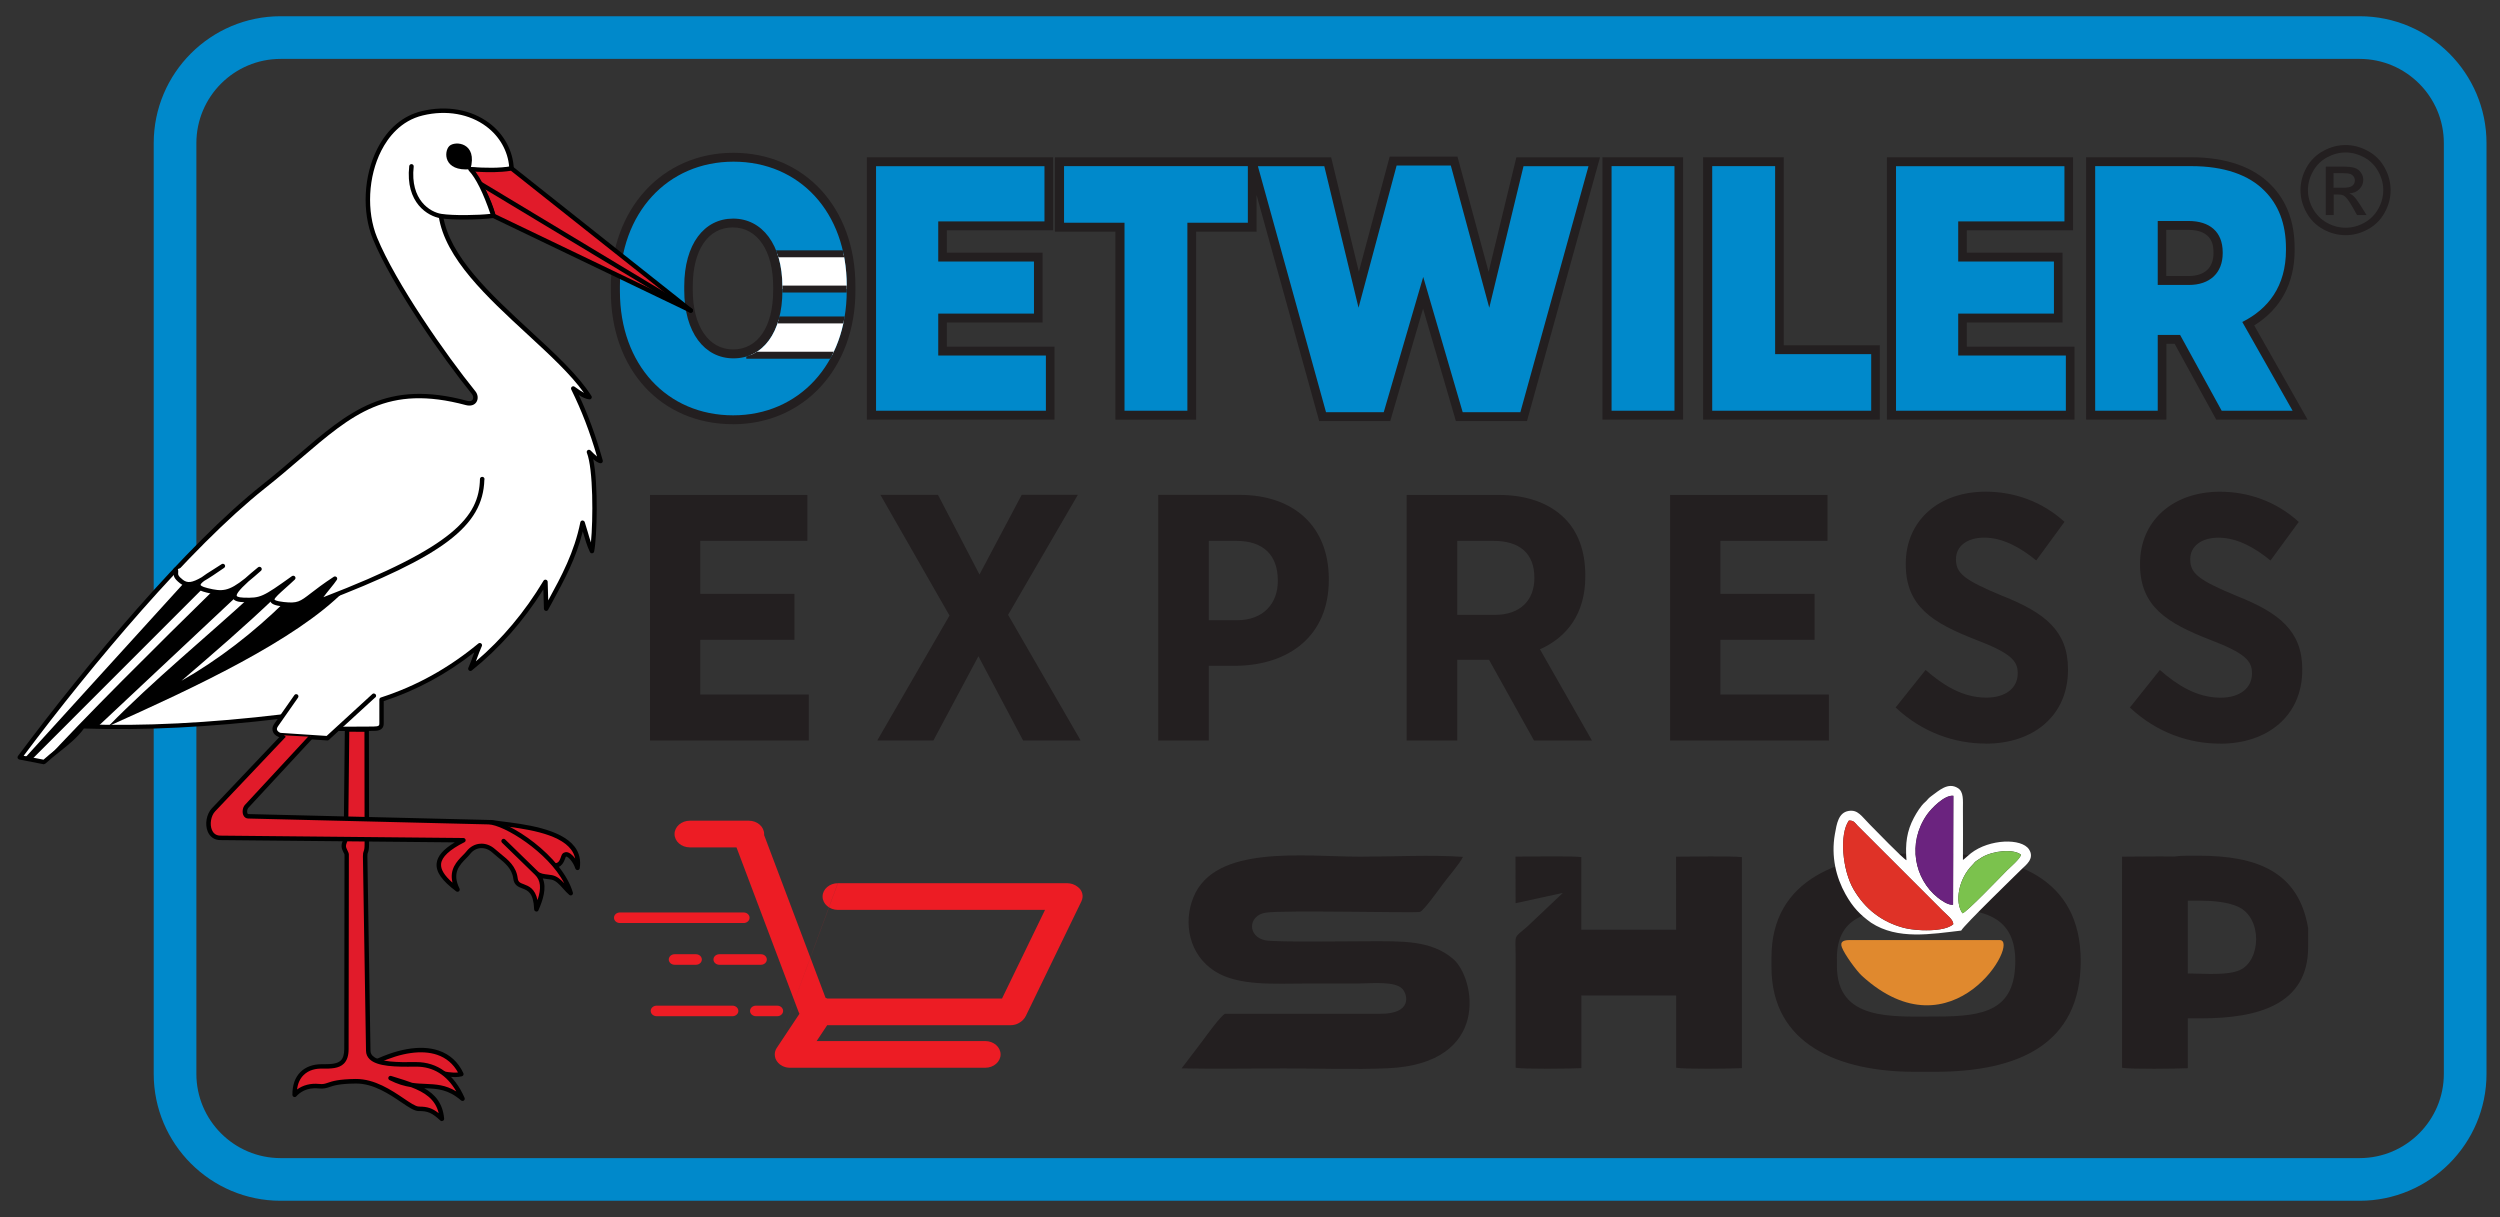 <?xml version="1.0" encoding="UTF-8"?>
<svg id="Layer_1" data-name="Layer 1" xmlns="http://www.w3.org/2000/svg" xmlns:xlink="http://www.w3.org/1999/xlink" viewBox="0 0 492.81 239.96">
  <rect x="0" y="0" width="492.81" height="239.96" fill="#333333" stroke="none"/>
  <defs>
    <style>
      .cls-1 {
        fill: #6b237f;
      }

      .cls-1, .cls-2, .cls-3, .cls-4, .cls-5, .cls-6, .cls-7, .cls-8, .cls-9, .cls-10, .cls-11, .cls-12, .cls-13 {
        stroke-width: 0px;
      }

      .cls-1, .cls-2, .cls-3, .cls-4, .cls-5, .cls-9, .cls-11, .cls-12, .cls-13 {
        fill-rule: evenodd;
      }

      .cls-2 {
        fill: #df3227;
      }

      .cls-3 {
        fill: #e0892e;
      }

      .cls-4 {
        fill: #e11b2a;
      }

      .cls-7 {
        fill: #0089cb;
      }

      .cls-8 {
        fill: none;
      }

      .cls-9 {
        fill: #fff;
      }

      .cls-10, .cls-12 {
        fill: #231f20;
      }

      .cls-14 {
        clip-path: url(#clippath);
      }

      .cls-11 {
        fill: #7bc24d;
      }

      .cls-13 {
        fill: #ed1c24;
      }
    </style>
    <clipPath id="clippath">
      <path class="cls-8" d="m425.34,56.17v-12.61h6.06c4.13,0,6.75,2.07,6.75,6.2v.14c0,3.86-2.48,6.27-6.68,6.27h-6.13Zm-12.33,24.8h12.33v-14.95h4.41l8.2,14.95h13.98l-9.92-17.5c5.1-2.55,8.61-7.03,8.61-14.19v-.34c0-4.89-1.52-8.61-4.2-11.3-3.1-3.17-7.99-4.89-14.47-4.89h-18.94v48.22Zm-39.26,0h33.48v-10.88h-21.22v-8.27h18.87v-10.26h-18.87v-7.92h20.94v-10.88h-33.2v48.22Zm-36.23,0h31.34v-11.16h-18.94v-37.06h-12.4v48.22Zm-19.84,0h12.4v-48.22h-12.4v48.22Zm-56.28.28h11.37l7.78-26.66,7.78,26.66h11.37l13.43-48.49h-12.81l-6.75,27.9-7.58-28.03h-10.68l-7.51,28.03-6.75-27.9h-13.09l13.43,48.49Zm-39.74-.28h12.4v-37.06h11.92v-11.16h-36.23v11.16h11.92v37.06Zm-48.97,0h33.48v-10.88h-21.22v-8.27h18.87v-10.26h-18.87v-7.92h20.94v-10.88h-33.2v48.22Zm-28.1-10.33c-5.72,0-9.71-5.1-9.71-13.43v-.76c0-8.33,3.93-13.36,9.64-13.36s9.71,5.1,9.71,13.43v.76c0,8.33-3.86,13.36-9.64,13.36Zm-.07,11.23c12.95,0,22.39-10.13,22.39-24.52v-1.03c0-14.47-9.3-24.45-22.32-24.45s-22.39,10.13-22.39,24.52v1.03c0,14.47,9.3,24.45,22.32,24.45Z"/>
    </clipPath>
  </defs>
  <path class="cls-7" d="m465.13,236.7H55.32c-13.79,0-25.02-11.22-25.02-25.02V28.22c0-13.8,11.22-25.02,25.02-25.02h409.81c13.79,0,25.02,11.22,25.02,25.02v183.46c0,13.79-11.22,25.02-25.02,25.02ZM55.32,11.61c-9.16,0-16.61,7.45-16.61,16.61v183.46c0,9.16,7.45,16.61,16.61,16.61h409.81c9.16,0,16.61-7.45,16.61-16.61V28.22c0-9.16-7.45-16.61-16.61-16.61H55.32Z"/>
  <path class="cls-13" d="m152.71,207.84,12.44-33.74h45.21c.79,0,1.51.27,2.05.7.93.66,1.28,1.82.75,2.9v.03s-.03.03-.03.03l-10.92,22.52c-.28.57-.75,1.04-1.32,1.36h0c-.48.29-1.06.45-1.68.45h-36.15l-2.08,3.13h33.24c1.66,0,3.02,1.18,3.02,2.63s-1.36,2.63-3.02,2.63h-38.55c-.49-.01-.98-.12-1.44-.35-.66-.33-1.12-.85-1.35-1.43h0s-.01-.04-.01-.04h0c-.09-.24-.14-.49-.14-.75v-.06s0,0,0,0v-.06s0,0,0,0v-.06s0,0,0,0c.02-.4.15-.81.4-1.18l4.46-6.71c-.06-.11-.12-.23-.17-.36l-12.24-32.44h-9.19c-1.66,0-3.02-1.18-3.02-2.63s1.36-2.63,3.02-2.63h11.62c1.66,0,3.02,1.18,3.02,2.63,0,.07,0,.14,0,.21l12.1,32.06c.12.04.23.09.34.15h.02s34.43.01,34.43.01l8.48-17.48h-40.83c-1.66,0-3.02-1.18-3.02-2.63s1.36-2.63,3.02-2.63Z"/>
  <path class="cls-13" d="m122.19,179.87h24.41c.64,0,1.16.47,1.16,1.04s-.52,1.04-1.16,1.04h-24.41c-.64,0-1.16-.47-1.16-1.04s.52-1.04,1.16-1.04"/>
  <path class="cls-13" d="m129.44,198.24h14.95c.64,0,1.16.47,1.16,1.04s-.52,1.04-1.16,1.04h-14.95c-.64,0-1.17-.47-1.17-1.04s.52-1.04,1.17-1.04"/>
  <path class="cls-13" d="m132.99,188.1h4.2c.64,0,1.16.47,1.16,1.04s-.52,1.04-1.16,1.04h-4.2c-.64,0-1.16-.47-1.16-1.04s.52-1.04,1.16-1.04"/>
  <path class="cls-13" d="m141.81,188.1h8.19c.64,0,1.16.47,1.16,1.04s-.52,1.04-1.16,1.04h-8.19c-.64,0-1.17-.47-1.17-1.04s.52-1.04,1.17-1.04"/>
  <path class="cls-13" d="m149.02,198.24h4.19c.64,0,1.16.47,1.16,1.04s-.52,1.04-1.16,1.04h-4.19c-.64,0-1.17-.47-1.17-1.04s.52-1.04,1.17-1.04"/>
  <path class="cls-12" d="m298.77,178.05l9.31-2.04-6.98,6.61c-2.87,2.5-2.33,1.34-2.33,5.83,0,7.34,0,14.68,0,22.03,1.75.3,10.68.19,12.96.08v-14.33s18.68,0,18.68,0c0,4.52,0,9.2,0,14.25,1.75.3,10.68.19,12.96.08v-41.6c-2.1-.25-10.29-.09-12.98-.09,0,5,.01,9.72.01,14.4-6.13,0-12.06,0-18.68,0v-14.32c-2.1-.25-10.29-.09-12.98-.09l.02,9.19Zm63.33,10.89v1.46c0,10.92,10.87,9.98,19.77,9.98,9.36,0,15.39-1.26,15.39-10.95,0-11.08-10-10.34-19.29-10.34-3.46,0-8.34.32-11.18,1.59-3.04,1.37-4.7,3.96-4.7,8.26Zm-12.9-.24v1.95c0,15.31,13.37,20.63,28.29,20.63h3.89c16.39,0,28.78-5.34,28.78-21.84s-13.18-21.23-29.02-21.23h-2.92c-15.26,0-29.02,5-29.02,20.51Zm82.07,3.19v-14.35c1.1,0,1.86,0,2.3,0,2.57,0,5.48.24,7.59,1.19,4.88,2.19,4.56,10.69.31,12.52-2.43,1.05-6.56.68-10.2.64Zm-12.96,18.6c1.75.3,10.68.19,12.96.08v-9.83s2.66,0,2.66,0c11.1,0,21.06-2.66,21.06-14.05v-3.74c-1.89-11.24-10.24-14.27-21.6-14.27h-2.17c-1.39,0-1.64.05-2.57.16-3.32-.06-8.35.03-10.35.03.02,14.24.01,26.24.01,41.62Zm-176.86-10.65c-.88.52-3.56,4.18-4.32,5.23l-4.2,5.53c6.68.14,13.5.01,20.2.01s13.86.26,20.45-.03c20.42-.91,17.27-17.82,12.84-21.58-4.38-3.71-10.07-3.46-16.74-3.46-3.3,0-18.22.22-20.25-.18-3.52-.7-3.49-4.87.06-5.45,3.3-.54,29.27.09,30.41-.15.67-.14,3.77-4.46,4.33-5.23,1-1.39,3.61-4.36,4.15-5.62-6.16-.44-13.83-.04-20.16-.04-11.23,0-28.74-2.46-32.98,8.03-2.02,5-.89,11.26,4.21,14.54,4.63,2.97,11.77,2.44,17.82,2.44h10.22c2.59,0,7.6-.59,9.03,1.13.97,1.17,1.82,4.84-4.39,4.83h-30.68Z"/>
  <path class="cls-9" d="m375.82,169.58c-.68-.29-6.2-6.01-7.19-7-1.72-1.72-2.39-3.04-4.25-2.72-1.97.34-2.32,2.5-2.68,4.56-.78,4.4.23,8.53,2.1,11.86,1.44,2.57,2.84,4.02,5.04,5.61,5.24,3.43,11.87,2.23,17.76,1.55.47-.99,11.3-11.49,11.95-12.14.71-.71,2.61-2.03,1.42-3.86-1.46-2.25-7.77-2.09-11.45.75-.47.36-1.23,1.11-1.58,1.33.04-3.35,0-6.73,0-10.09,0-1.66.17-3.34-.98-4.07-1.96-1.24-3.73.48-5.3,1.61-.69.5-.64.7-1.26,1.22-.71.61-1.59,2-2.13,3.02-1.4,2.64-1.71,5.07-1.46,8.36m9.23,12.61c-1.11,1.02-3.82,1.29-6.24,1.19-1.38-.06-2.68-.24-3.53-.47-4.33-1.16-7.6-3.71-9.85-7.53-2.29-3.9-2.86-10.95-.96-13.61,1.01-.06,1.22.5,1.7.99l16.68,16.68c1.03,1.03,2.18,1.83,2.21,2.76Zm1.81-2.15c-1.57-2.2-.81-6.78,1.99-9.56.48-.48.27-.44.91-.87.35-.23.58-.4.97-.63,2.16-1.27,6.12-1.7,7.66-.5-.11.78-2.16,2.49-2.75,3.09-1.12,1.12-7.99,8.31-8.77,8.46Zm-1.86-1.69c-.98.12-2.42-.93-3.03-1.42-4.57-3.66-6.04-10.71-2.12-16.33.9-1.28,3.49-3.93,5.21-3.73l-.06,21.48Z"/>
  <path class="cls-1" d="m385,178.35l.06-21.48c-1.72-.19-4.32,2.45-5.21,3.73-3.92,5.62-2.46,12.67,2.12,16.33.61.49,2.05,1.54,3.03,1.42"/>
  <path class="cls-3" d="m394.19,185.31h-29.53c-1.12,0-2.04.22-1.58,1.43.56,1.46,2.9,4.66,3.96,5.63,17.94,16.35,31.36-7.06,27.14-7.06"/>
  <path class="cls-2" d="m385.04,182.18c-.02-.93-1.18-1.73-2.2-2.76l-16.68-16.68c-.48-.48-.69-1.05-1.7-.99-1.9,2.66-1.32,9.72.96,13.61,2.25,3.83,5.51,6.37,9.85,7.53,2.36.63,8.03.89,9.77-.72"/>
  <path class="cls-11" d="m386.86,180.04c.78-.15,7.65-7.34,8.77-8.46.6-.6,2.64-2.31,2.75-3.09-1.54-1.21-5.49-.77-7.66.5-.39.23-.62.4-.97.63-.64.43-.42.39-.91.87-2.8,2.78-3.57,7.35-1.99,9.56"/>
  <path class="cls-10" d="m144.48,83.62c-14.17,0-24.07-10.78-24.07-26.2v-1.03c0-15.22,10.15-26.27,24.14-26.27s24.07,10.78,24.07,26.21v1.03c0,15.22-10.15,26.27-24.14,26.27Zm.07-50.01c-12.15,0-20.63,9.36-20.63,22.77v1.03c0,13.36,8.46,22.7,20.57,22.7s20.63-9.36,20.63-22.77v-1.03c0-13.37-8.46-22.7-20.57-22.7Zm156.45,49.39h-14.01l-6.47-22.16-6.47,22.16h-14.01l-12.34-44.56v7.23h-11.92v37.06h-15.91v-37.06h-11.92v-14.66h54.45l5.46,22.55,6.08-22.69h13.36l6.14,22.72,5.47-22.58h16.49l-14.4,52Zm-11.38-3.51h8.72l12.46-44.99h-9.13l-8.03,33.21-9.01-33.35h-7.99l-8.94,33.38-8.04-33.24h-9.4l12.46,44.99h8.72l9.1-31.16,9.1,31.16Zm-66.24-.28h8.89v-37.06h11.92v-7.65h-32.73v7.65h11.92v37.06Zm231.52,3.51h-18.03l-8.2-14.95h-1.62v14.95h-15.83V31h20.69c6.81,0,12.25,1.87,15.72,5.42,3.12,3.12,4.7,7.33,4.7,12.52v.35c0,6.53-2.75,11.63-7.97,14.86l10.53,18.58Zm-15.96-3.51h9.94l-9.35-16.48,1.65-.83c5.07-2.54,7.64-6.78,7.64-12.62v-.35c0-4.23-1.24-7.61-3.69-10.06-2.81-2.87-7.38-4.38-13.23-4.38h-17.19v44.71h8.83v-14.95h7.2l8.2,14.95Zm-30.01,3.51h-36.98V31h36.7v14.39h-20.94v4.42h18.87v13.77h-18.87v4.76h21.22v14.39Zm-33.48-3.51h29.97v-7.38h-21.22v-11.77h18.87v-6.76h-18.87v-11.43h20.94v-7.38h-29.7v44.71Zm-4.89,3.51h-34.84V31h15.9v37.06h18.94v14.66Zm-31.34-3.51h27.84v-7.65h-18.94v-37.06h-8.89v44.71Zm-7.44,3.51h-15.9V31h15.9v51.72Zm-12.4-3.51h8.89v-44.71h-8.89v44.71Zm-111.52,3.51h-36.98V31h36.71v14.39h-20.94v4.42h18.87v13.77h-18.87v4.76h21.22v14.39Zm-33.48-3.51h29.97v-7.38h-21.22v-11.77h18.87v-6.76h-18.87v-11.43h20.94v-7.38h-29.69v44.71Zm-29.86-6.83c-6.86,0-11.46-6.1-11.46-15.18v-.76c0-9.18,4.47-15.12,11.4-15.12s11.46,6.1,11.46,15.18v.76c0,9.18-4.47,15.12-11.4,15.12Zm-.07-27.55c-4.87,0-7.89,4.45-7.89,11.61v.76c0,7.09,3.12,11.68,7.96,11.68s7.89-4.45,7.89-11.61v-.76c0-7.09-3.12-11.68-7.96-11.68Zm286.95,13.09h-7.88v-16.11h7.81c5.25,0,8.5,3.05,8.5,7.95s-3.31,8.16-8.43,8.16Zm-4.38-3.51h4.38c3.18,0,4.93-1.6,4.93-4.52,0-1.24,0-4.58-5-4.58h-4.31v9.1Z"/>
  <path class="cls-7" d="m425.34,56.17v-12.61h6.06c4.13,0,6.75,2.07,6.75,6.2v.14c0,3.86-2.48,6.27-6.68,6.27h-6.13Zm-12.33,24.8h12.33v-14.95h4.41l8.2,14.95h13.98l-9.92-17.5c5.1-2.55,8.61-7.03,8.61-14.19v-.34c0-4.89-1.52-8.61-4.2-11.3-3.1-3.17-7.99-4.89-14.47-4.89h-18.94v48.22Zm-39.26,0h33.48v-10.88h-21.22v-8.27h18.87v-10.26h-18.87v-7.92h20.94v-10.88h-33.2v48.22Zm-36.23,0h31.34v-11.16h-18.94v-37.06h-12.4v48.22Zm-19.84,0h12.4v-48.22h-12.4v48.22Zm-56.28.28h11.37l7.78-26.66,7.78,26.66h11.37l13.43-48.49h-12.81l-6.75,27.9-7.58-28.03h-10.68l-7.51,28.03-6.75-27.9h-13.09l13.43,48.49Zm-39.74-.28h12.4v-37.06h11.92v-11.16h-36.23v11.16h11.92v37.06Zm-48.97,0h33.48v-10.88h-21.22v-8.27h18.87v-10.26h-18.87v-7.92h20.94v-10.88h-33.2v48.22Zm-28.1-10.33c-5.72,0-9.71-5.1-9.71-13.43v-.76c0-8.33,3.93-13.36,9.64-13.36s9.71,5.1,9.71,13.43v.76c0,8.33-3.86,13.36-9.64,13.36Zm-.07,11.23c12.95,0,22.39-10.13,22.39-24.52v-1.03c0-14.47-9.3-24.45-22.32-24.45s-22.39,10.13-22.39,24.52v1.03c0,14.47,9.3,24.45,22.32,24.45Z"/>
  <g class="cls-14">
    <polygon class="cls-9" points="169.13 50.02 150.28 50.02 150.52 56.98 169.36 56.98 169.13 50.02"/>
    <path class="cls-10" d="m170.07,57.67h-20.22l-.28-8.33h20.21l.28,8.33Zm-18.89-1.37h17.48l-.19-5.59h-17.48l.19,5.59Z"/>
    <polygon class="cls-9" points="170 63.07 147.5 63.07 147.78 70.02 170.28 70.02 170 63.07"/>
    <path class="cls-10" d="m170.99,70.71h-23.87l-.33-8.33h23.87l.33,8.33Zm-22.55-1.37h21.13l-.22-5.59h-21.13l.22,5.59Z"/>
  </g>
  <path class="cls-10" d="m437.67,146.6c9.35,0,16.16-5.53,16.16-14.53v-.14c0-7.54-4.54-11.14-12.93-14.46-7.5-3.11-9.15-4.43-9.15-7.19v-.07c0-2.49,2.13-4.22,5.57-4.22,3.71,0,7.22,2.01,10.25,4.5l5.57-7.61c-4.4-4.01-9.9-5.95-15.54-5.95-9.28,0-15.75,5.74-15.75,14.18v.14c0,8.3,5.3,11.55,13.82,14.87,6.88,2.63,8.25,4.15,8.25,6.57v.07c0,2.84-2.34,4.77-6.19,4.77-4.81,0-8.73-2.63-11.97-5.46l-5.91,7.4c5.3,4.98,11.69,7.12,17.81,7.12m-46.17,0c9.35,0,16.16-5.53,16.16-14.53v-.14c0-7.54-4.54-11.14-12.93-14.46-7.5-3.11-9.15-4.43-9.15-7.19v-.07c0-2.49,2.13-4.22,5.57-4.22,3.71,0,7.22,2.01,10.25,4.5l5.57-7.61c-4.4-4.01-9.9-5.95-15.54-5.95-9.28,0-15.75,5.74-15.75,14.18v.14c0,8.3,5.3,11.55,13.82,14.87,6.88,2.63,8.25,4.15,8.25,6.57v.07c0,2.84-2.34,4.77-6.19,4.77-4.81,0-8.73-2.63-11.97-5.46l-5.91,7.4c5.3,4.98,11.69,7.12,17.81,7.12Zm-62.26-.62h31.29v-9.06h-21.39v-10.79h18.57v-9.06h-18.57v-10.44h21.11v-9.06h-31.02v48.42Zm-41.97-24.76v-14.59h7.15c5.09,0,8.05,2.42,8.05,7.26v.07c0,4.36-2.75,7.26-7.84,7.26h-7.36Zm-9.97,24.76h9.97v-15.91h6.26l8.87,15.91h11.42l-10.25-17.98c5.3-2.35,8.94-6.99,8.94-14.32v-.28c0-4.77-1.44-8.58-4.06-11.2-3.03-3.04-7.5-4.63-13.07-4.63h-18.09v48.42Zm-39.01-23.72v-15.63h5.43c5.3,0,8.18,2.77,8.18,7.82v.07c0,4.5-2.89,7.75-8.05,7.75h-5.57Zm-9.97,23.72h9.97v-14.73h5.64c10.11-.21,18.02-5.81,18.02-16.95v-.14c0-10.31-6.81-16.6-17.61-16.6h-16.02v48.42Zm-26.91-48.42l-8.32,15.7-8.18-15.7h-11.35l13.62,23.79-14.24,24.62h11.07l8.87-16.6,8.8,16.6h11.35l-14.3-24.76,13.75-23.66h-11.07Zm-73.26,48.42h31.29v-9.06h-21.39v-10.79h18.57v-9.06h-18.57v-10.44h21.11v-9.06h-31.02v48.42Z"/>
  <path class="cls-12" d="m460.01,37.01h1.87c.9,0,1.51-.13,1.83-.4.33-.27.49-.62.49-1.05,0-.28-.08-.53-.24-.76-.16-.23-.37-.39-.65-.5-.28-.11-.8-.17-1.55-.17h-1.76v2.87Zm-1.54,5.38v-9.55h3.29c1.13,0,1.94.09,2.44.27.51.18.9.48,1.21.93.3.44.45.9.45,1.4,0,.7-.25,1.31-.75,1.82-.5.52-1.16.81-1.99.87.34.14.61.31.81.51.39.37.86,1.01,1.41,1.89l1.17,1.87h-1.87l-.85-1.5c-.67-1.19-1.21-1.93-1.62-2.23-.28-.22-.69-.33-1.23-.32h-.91v4.05h-1.54Zm3.9-12.33c-1.25,0-2.47.32-3.65.96-1.18.64-2.11,1.56-2.77,2.75-.67,1.19-1,2.43-1,3.71s.33,2.51.99,3.68c.66,1.17,1.57,2.09,2.75,2.75,1.18.66,2.41.98,3.69.98s2.51-.33,3.69-.98c1.18-.66,2.09-1.57,2.75-2.75.65-1.17.98-2.4.98-3.68s-.33-2.52-1-3.71c-.66-1.19-1.59-2.11-2.77-2.75-1.19-.64-2.4-.96-3.64-.96Zm0-1.47c1.49,0,2.95.38,4.37,1.15,1.42.76,2.53,1.86,3.32,3.28.79,1.43,1.19,2.92,1.19,4.46s-.39,3.01-1.17,4.42c-.78,1.42-1.87,2.51-3.28,3.29-1.41.78-2.89,1.17-4.42,1.17s-3.02-.39-4.43-1.17c-1.41-.78-2.51-1.88-3.29-3.29-.78-1.41-1.18-2.89-1.18-4.42s.4-3.03,1.19-4.46c.8-1.42,1.91-2.52,3.33-3.28,1.42-.77,2.88-1.15,4.37-1.15Z"/>
  <path class="cls-4" d="m108.3,170.44,0,0c1.88.49,2.3-.23,2.76-1.59.44-1.3,2.21.43,2.76,2.22,1.17-7.59-11.85-8.25-17.27-9.03"/>
  <path class="cls-6" d="m113.83,171.51c-.19,0-.36-.13-.42-.31-.4-1.27-1.4-2.35-1.82-2.36h0s-.08.1-.1.15c-.47,1.38-1.04,2.47-3.29,1.88l.22-.85c1.58.42,1.81-.07,2.23-1.3.23-.69.73-.71.95-.75.6,0,1.25.54,1.78,1.27-.13-.64-.4-1.24-.82-1.79-2.48-3.28-9.45-4.13-14.06-4.7-.74-.09-1.42-.17-2-.26l.13-.87c.58.08,1.25.17,1.99.26,4.76.58,11.95,1.47,14.66,5.04.91,1.2,1.25,2.63,1,4.23-.03.2-.2.36-.4.37-.01,0-.02,0-.03,0Z"/>
  <path class="cls-9" d="m86.94,42.6,0,0c2,13.21,22.66,25.19,29.3,35.72-.95-.08-2.17-.96-3.22-1.71,2.43,4.95,4.02,9.44,5.4,14.32-.68-.15-1.74-1.19-2.31-1.79,1.49,3.76,1.26,16.27.6,19.53-.84-1.76-1.24-3.74-1.87-5.6-1.34,6.64-4.28,11.64-7.16,16.96-.05-1.76-.1-3.52-.16-5.29-3.88,6.48-8.81,12.35-14.78,17.12.78-1.71,1.06-2.93,1.84-4.65-6.2,5.11-12.55,8.52-19.35,10.72v4.71c0,.93-.69,1.03-1.63,1.04l-7.55.03-10.26-2.46c-13.09,1.56-26.27,2.43-39.45,1.97-1.83,2.72-5.09,4.66-7.62,7-1.62-.31-3.22-.63-4.83-.94,13.84-18.55,33.37-41.72,48.05-53.37,14.68-11.64,21.05-21.58,40.03-16.5,1.69.45,2.16-1.09,1.4-2.02-5.87-7.25-15.78-21.51-19.44-30.42-3.65-8.86-.2-22.39,9.33-24.67,9.48-2.27,17.22,3.41,17.58,10.89-2.78.83-5.32.65-8.09.16"/>
  <path class="cls-6" d="m8.72,150.66s-.06,0-.08,0l-4.83-.94c-.15-.03-.27-.13-.33-.27-.05-.14-.03-.3.06-.42,13.47-18.07,33.19-41.6,48.13-53.45,2.54-2.01,4.8-3.95,6.98-5.82,10.17-8.72,17.53-15.02,33.43-10.75.52.14.9.06,1.09-.22.19-.3.13-.76-.14-1.1-5.87-7.24-15.8-21.5-19.51-30.53-2.21-5.36-1.86-12.54.87-17.86,2.02-3.95,5.05-6.51,8.77-7.4,4.89-1.17,9.72-.31,13.26,2.34,2.92,2.19,4.7,5.46,4.86,8.95.01.2-.12.39-.31.44-3.03.91-5.78.62-8.3.17l.15-.87c2.32.41,4.83.69,7.55-.05-.25-3.1-1.88-5.98-4.49-7.94-3.33-2.5-7.9-3.3-12.52-2.19-4.37,1.04-6.87,4.35-8.19,6.94-2.61,5.11-2.95,11.99-.84,17.13,3.68,8.95,13.55,23.11,19.38,30.31.52.64.6,1.51.2,2.13-.39.61-1.16.83-2.06.6-15.45-4.14-22.29,1.71-32.63,10.57-2.19,1.88-4.46,3.82-7.01,5.84-14.71,11.68-34.12,34.78-47.55,52.72l3.92.76c.82-.75,1.72-1.46,2.59-2.15,1.78-1.42,3.63-2.88,4.8-4.63.09-.13.22-.18.38-.2,11.94.42,24.82-.23,39.38-1.97.05,0,.1,0,.16,0l10.26,2.46,7.45-.04c1.13-.01,1.18-.22,1.18-.6v-4.71c0-.19.12-.36.31-.42,6.99-2.26,13.27-5.74,19.21-10.64.16-.13.39-.13.55-.01.16.13.22.35.13.53-.38.84-.65,1.58-.91,2.29-.09.23-.17.47-.26.71,5.15-4.38,9.63-9.72,13.33-15.89.1-.17.3-.25.49-.2.19.05.32.22.33.41l.11,3.66c2.64-4.84,5.12-9.42,6.33-15.4.04-.2.21-.34.41-.35.16,0,.38.11.45.3.21.63.4,1.27.58,1.91.2.7.41,1.42.65,2.12.44-4.52.47-14.46-.8-17.67-.08-.2,0-.42.17-.53s.41-.08.56.07c.47.5.91.9,1.27,1.19-1.44-4.91-3.02-9.03-5.08-13.21-.09-.18-.04-.4.11-.53.16-.13.38-.14.54-.02l.09.06c.55.39,1.18.84,1.77,1.16-2.61-3.67-6.79-7.52-11.19-11.58-7.96-7.34-16.19-14.93-17.45-23.23l.87-.13c1.21,7.99,9.32,15.47,17.17,22.71,4.88,4.5,9.49,8.75,12.07,12.84.09.14.09.32,0,.46-.09.14-.24.23-.41.21-.65-.05-1.37-.41-2.08-.86,1.88,4.02,3.35,8.07,4.72,12.9.04.15,0,.31-.1.42-.11.11-.26.16-.42.13-.36-.08-.82-.35-1.36-.8,1.03,5,.75,15.36.18,18.2-.04.19-.19.33-.38.35-.2.04-.37-.08-.45-.25-.58-1.2-.95-2.51-1.32-3.77-.03-.1-.06-.2-.09-.3-1.33,5.36-3.66,9.62-6.1,14.11l-.73,1.34c-.1.18-.29.27-.49.22-.19-.05-.33-.22-.34-.42l-.11-3.81c-3.93,6.25-8.67,11.62-14.11,15.98-.16.13-.38.13-.55,0-.16-.13-.21-.35-.13-.53.38-.84.65-1.58.9-2.29.09-.25.18-.5.28-.76-5.55,4.34-11.41,7.5-17.86,9.62v4.39c0,1.46-1.34,1.48-2.06,1.48l-7.55.02-10.29-2.46c-14.47,1.73-27.3,2.37-39.2,1.97-1.25,1.76-3.07,3.21-4.84,4.62-.92.73-1.86,1.48-2.71,2.26-.08.08-.19.12-.3.12Z"/>
  <path class="cls-4" d="m100.83,33.2l35.32,28.01-38.9-18.67c-.95-3.62-2.76-6.37-4.51-9.18,2.78.18,5.52.28,8.09-.16Z"/>
  <path class="cls-6" d="m136.16,61.65c-.06,0-.13-.01-.19-.04l-38.9-18.67c-.12-.06-.2-.16-.24-.29-.87-3.31-2.51-5.94-4.1-8.48l-.36-.58c-.09-.14-.09-.32,0-.46.08-.14.23-.22.41-.21,3.06.2,5.59.25,7.99-.15.12-.02.25.01.35.09l35.32,28.01c.18.14.22.39.1.58-.08.13-.23.21-.37.21Zm-38.53-19.43l35.17,16.88-32.08-25.44c-2.2.35-4.48.33-7.14.18,1.56,2.5,3.16,5.1,4.06,8.38Z"/>
  <path class="cls-6" d="m136.16,61.65c-.08,0-.16-.02-.23-.06l-41.47-24.98c-.21-.13-.28-.4-.15-.61.12-.21.4-.28.61-.15l41.47,24.98c.21.13.28.4.15.61-.08.14-.23.21-.38.21Z"/>
  <path class="cls-9" d="m73.68,137.16,0,0l-9.13,8.36-9.24-.61c-.44-.03-1.73-.77-.88-1.98l3.96-5.66"/>
  <path class="cls-6" d="m64.55,145.96s-.02,0-.03,0l-9.24-.61c-.39-.02-1.12-.36-1.43-1.01-.18-.36-.28-.94.22-1.66l3.96-5.66c.14-.2.42-.25.61-.11.2.14.25.41.11.61l-3.96,5.66c-.31.44-.19.68-.15.77.16.32.58.51.7.52l9.05.6,8.99-8.24c.09-.08.19-.15.3-.12h.02c.24,0,.44.2.44.44,0,.17-.1.32-.24.39l-9.06,8.3c-.08.08-.19.12-.3.12Z"/>
  <path class="cls-5" d="m67.91,116.45c-9.63,9.78-29.48,19.06-46.52,26.69,8.88-9.07,19.09-17.38,28.53-26.06l9.05-3.68-4.44,4.07c-6.15,5.9-12.34,11.21-18.76,16.73,7.32-4.17,14.19-9.49,20.46-15.64l10.34-5.64,1.33,3.54Z"/>
  <path class="cls-5" d="m47.46,116.79l-28.29,26.54-2.53-.19-7.85,6.93c6.98-7.74,22.35-23.02,34.23-34.65l10.46-4.17-6.02,5.54Z"/>
  <polygon class="cls-5" points="40.82 115.15 6.22 149.76 4.9 149.43 37.64 113.4 45.88 109.55 40.82 115.15 40.82 115.15"/>
  <path class="cls-4" d="m72.83,209.93c8.33-4.35,15.41-3.97,18.1,1.8-2.88.73-6.7-1.55-18.1-1.8Z"/>
  <path class="cls-6" d="m89.69,212.32c-1.06,0-2.29-.23-3.89-.54-2.84-.54-6.73-1.28-12.97-1.41-.2,0-.37-.15-.42-.34-.05-.2.05-.4.22-.49,5.34-2.79,10.24-3.66,13.81-2.46,2.22.75,3.87,2.25,4.9,4.46.06.12.06.26,0,.38s-.16.21-.29.24c-.43.11-.88.16-1.36.16Zm-15.07-2.77c5.29.22,8.75.88,11.34,1.37,1.88.36,3.22.61,4.32.49-.93-1.7-2.32-2.88-4.13-3.49-2.99-1.01-7.04-.43-11.53,1.63Z"/>
  <path class="cls-4" d="m72.28,143.82l.03,22.55c0,1.88-.35,1.25-.34,2.42l.61,38.34c.04,2.65,4.69,2.76,9.26,2.68,4.62-.08,7.58,2.8,9.33,6.78-4.9-4.23-8.24-1.02-14.19-4.09,4.92,1.55,9.65,2.64,10.12,8.04-1.63-1.52-2.61-2-4.57-1.98-1.93.03-6.68-5.48-12.39-5.43-5.76.06-5.12,1.21-7.3.97-2.18-.24-3.8.61-4.77,1.7-.04-4.04,2.54-5.63,5.38-5.6,2.83.04,4.83-.12,4.84-3.41l.05-38.34c0-.34-.53-.97-.57-1.61-.04-.64.42-1.3.42-1.71l.22-21.34,3.87.03Z"/>
  <path class="cls-6" d="m87.1,221c-.11,0-.22-.04-.3-.12-1.62-1.5-2.49-1.9-4.26-1.86-.87-.01-1.93-.72-3.44-1.74-2.3-1.56-5.44-3.69-8.88-3.69h-.07c-3.28.03-4.41.42-5.23.7-.62.21-1.12.37-2.12.27-2.38-.26-3.77.86-4.39,1.55-.12.14-.31.18-.48.12-.17-.06-.28-.23-.29-.41-.02-1.92.52-3.43,1.59-4.5,1-1,2.47-1.54,4.14-1.54.2,0,.4,0,.6,0,1.39,0,2.57-.1,3.21-.74.45-.44.67-1.18.68-2.24l.05-38.34c0-.06-.1-.26-.18-.4-.16-.33-.37-.73-.4-1.17-.03-.47.14-.91.27-1.26.07-.18.15-.39.15-.49l.22-21.35c0-.24.2-.44.44-.44h0l3.87.02c.24,0,.44.2.44.44l.03,22.55c0,1.05-.1,1.38-.23,1.71-.06.16-.11.27-.1.7l.61,38.34c0,.41.15.75.44,1.03,1.26,1.23,4.99,1.28,8.37,1.22.06,0,.13,0,.19,0,4.22,0,7.52,2.43,9.55,7.05.08.19.02.41-.14.53-.17.12-.39.11-.55-.02-2.55-2.2-4.62-2.29-7.02-2.4-.08,0-.16,0-.24-.01,2.12,1.21,3.65,2.95,3.92,5.99.02.18-.08.36-.25.44-.06.03-.13.05-.19.05Zm-4.41-2.86c1.54,0,2.54.32,3.79,1.3-.66-2.77-2.77-4.12-5.46-5.14-1.28-.2-2.68-.59-4.24-1.39-.2-.1-.29-.35-.21-.56s.33-.32.54-.25l1,.31c1.07.33,2.13.66,3.14,1.04.92.14,1.8.18,2.66.21,2,.09,3.9.17,6.04,1.49-1.88-3.24-4.54-4.89-7.91-4.89-.06,0-.12,0-.18,0-3.88.06-7.5,0-9-1.47-.46-.45-.7-1-.71-1.65l-.61-38.34c0-.56.06-.79.16-1.04.08-.2.17-.43.17-1.39l-.03-22.11-2.99-.02-.22,20.9c0,.25-.1.52-.21.8-.12.3-.23.61-.22.89.02.26.17.56.3.83.14.29.27.54.27.8l-.05,38.34c0,1.31-.31,2.25-.94,2.87-.96.95-2.47,1.01-4.35.98-1.06-.02-2.51.2-3.6,1.29-.7.7-1.13,1.64-1.27,2.82,1.18-.87,2.7-1.25,4.32-1.09.81.09,1.16-.03,1.74-.23.88-.3,2.09-.71,5.51-.75,3.72-.02,7.05,2.21,9.46,3.84,1.21.82,2.35,1.59,2.92,1.59.04,0,.11,0,.17,0Z"/>
  <path class="cls-4" d="m61.31,145.24,0,0l-12.68,13.69c-.52.57-.47,1.93.31,1.95l47.38,1.17c3.69.09,14.14,6.97,16.18,14.01-1.25-1.04-2.18-2.8-3.73-3.12-.91-.19-2.26-.11-3-.83l-6.49-6.32,6.49,6.32c1.71,1.67,1.3,4.1-.04,7.13-.21-5.94-3.79-3.43-4.11-6.08-.33-2.71-2.69-3.97-4.29-5.42-1.6-1.46-3.74-1.26-4.98.31-1.24,1.57-4.2,3.24-2.18,7.31-4.75-3.58-5.45-6.38,1.17-9.72l-47.93-.47c-2.72-.03-2.87-3.89-1.32-5.52l13.93-14.7"/>
  <path class="cls-6" d="m105.73,179.67s-.06,0-.08,0c-.2-.04-.35-.21-.36-.42-.12-3.29-1.24-3.71-2.32-4.12-.76-.29-1.63-.61-1.79-1.93-.24-1.97-1.67-3.12-3.05-4.23-.38-.31-.75-.61-1.09-.92-.69-.63-1.51-.92-2.33-.86-.77.06-1.49.46-2.01,1.12-.23.3-.52.6-.83.91-1.32,1.35-2.81,2.88-1.29,5.93.09.18.04.41-.11.54-.16.13-.39.13-.55.01-2.81-2.11-3.99-3.8-3.85-5.47.13-1.45,1.28-2.8,3.58-4.18l-46.24-.45c-1.13-.01-2-.6-2.45-1.65-.62-1.46-.26-3.49.81-4.62l13.93-14.7.64.61-13.93,14.7c-.82.86-1.11,2.54-.63,3.67.21.5.67,1.1,1.64,1.11l47.93.47c.2,0,.38.14.43.34.05.2-.05.4-.23.49-2.97,1.5-4.47,2.91-4.6,4.29-.09,1.07.63,2.26,2.25,3.68-.65-2.64.87-4.2,2.03-5.38.29-.29.56-.57.77-.84.67-.85,1.6-1.37,2.62-1.45,1.07-.09,2.12.3,3,1.09.33.3.69.59,1.05.88,1.45,1.17,3.1,2.49,3.38,4.81.09.79.49.94,1.22,1.21.95.36,2.19.82,2.69,3.12.79-2.36.62-3.9-.51-5t0,0l-6.49-6.32c-.09-.09-.13-.2-.13-.32s.04-.22.13-.31c.17-.17.45-.18.62,0l6.49,6.32c.44.43,1.21.51,1.95.6.3.03.58.07.83.12.97.2,1.71.87,2.38,1.6-3.19-6.2-11.93-11.54-14.93-11.61l-47.39-1.16c-.42-.01-.77-.26-.95-.68-.26-.62-.12-1.53.33-2.01l12.68-13.69.65.6-12.68,13.69c-.21.23-.29.76-.16,1.07.06.14.12.14.16.14l47.39,1.16c3.92.09,14.5,7.08,16.6,14.32.05.19-.02.39-.18.49-.16.1-.37.09-.52-.03-.44-.37-.84-.81-1.22-1.24-.73-.82-1.43-1.6-2.32-1.78-.23-.05-.49-.07-.76-.1-.3-.03-.62-.07-.93-.13.81,1.93,0,4.31-.86,6.28-.07.16-.23.26-.4.26Z"/>
  <path class="cls-9" d="m95.03,94.47,0,0c-.19,8.44-6.74,14.35-31.73,23.92-1.5.57,1.93-3.06,2.71-4.3-6.62,4.33-5.93,5.5-10.16,5.03-4.22-.47-1.67-1.75,1.93-5.18-5.86,4.19-6.33,4.42-9.79,4.32-3.3-.1-1.95-1.92,3.14-6.07-5.3,4.69-6.51,5.12-10.3,4.2-3.86-.94-.64-2.34,3.09-4.8-4.76,3.28-6.49,4.32-8.14,3.06-1.69-1.3-.9-1.62-1.16-2.36"/>
  <path class="cls-6" d="m57.32,119.65c-.44,0-.93-.03-1.52-.1-1.64-.18-2.35-.49-2.54-1.08-.11-.35-.01-.69.26-1.08-2.07,1.24-3.17,1.38-5.54,1.31-.8-.02-1.9-.15-2.17-.94-.11-.32-.07-.69.17-1.14-1.68.8-3.08.73-5.25.19-.9-.22-1.94-.57-2.07-1.34,0-.06-.01-.11-.01-.16-1.26.48-2.2.4-3.13-.3-1.28-.98-1.34-1.54-1.28-2.17.01-.16.02-.27-.02-.4-.08-.23.04-.48.27-.56.23-.08.48.04.56.27.11.31.09.56.07.76-.03.33-.05.62.94,1.39.89.68,1.79.59,3.69-.51.57-.44,1.34-.93,2.27-1.51.53-.33,1.09-.69,1.67-1.07.2-.13.47-.08.61.12.14.2.08.47-.12.61-1.58,1.09-2.86,1.96-3.93,2.57-.45.34-.74.64-.71.81,0,0,.06.3,1.41.62,2.86.7,4.09.68,7.36-1.93.69-.63,1.54-1.34,2.56-2.18.19-.15.46-.13.62.06.16.18.14.46-.04.62-.93.82-1.74,1.52-2.47,2.11-2.02,1.83-2.41,2.57-2.31,2.85.01.03.14.3,1.36.34,3.32.1,3.68-.06,9.52-4.24.19-.13.45-.1.6.08.15.18.13.44-.04.6-.69.66-1.34,1.23-1.91,1.74-.95.85-2.15,1.91-2.08,2.21,0,.01.13.29,1.8.47,2.72.3,3.18-.05,5.38-1.75,1.01-.78,2.39-1.84,4.49-3.22.17-.11.4-.09.55.05.15.14.17.37.06.55-.26.42-.79,1.07-1.35,1.76-.39.48-.94,1.16-1.3,1.66,25.71-9.9,30.7-15.84,30.86-23.29,0-.24.2-.43.44-.43,0,0,0,0,.01,0h.01c.24,0,.44.2.44.44,0,.05,0,.1-.03.15-.28,9.13-8.1,15.03-32.01,24.18-.4.15-.7.11-.87-.13-.3-.42,0-.94,1.34-2.62-.86.62-1.54,1.14-2.1,1.58-1.83,1.41-2.62,2.03-4.5,2.03Z"/>
  <path class="cls-9" d="m92.74,33.36,0,0c1.71,1.79,3.32,5.57,4.51,9.18-2.17.32-7.73.46-10.32.06-2.6-.4-6.57-3.06-5.83-9.8"/>
  <path class="cls-6" d="m91.41,43.28c-1.72,0-3.41-.07-4.54-.25-2.49-.38-7-3.02-6.2-10.29.03-.24.25-.42.49-.39.24.03.42.24.39.49-.73,6.6,3.25,8.98,5.46,9.32,2.39.37,7.28.27,9.66,0-1.39-4.08-2.88-7.09-4.24-8.51-.17-.18-.16-.46.01-.62.09-.08.24-.11.31-.12h.02c.17,0,.32.1.39.24,1.88,2.05,3.49,6.15,4.52,9.25.04.12.02.26-.04.37-.07.11-.18.19-.31.2-1.23.18-3.6.31-5.9.31Z"/>
  <path class="cls-5" d="m92.73,33.36c1.49-5.25-3.01-5.67-4.15-4.58-1.11,1.07-1.21,5.07,4.15,4.58"/>
</svg>